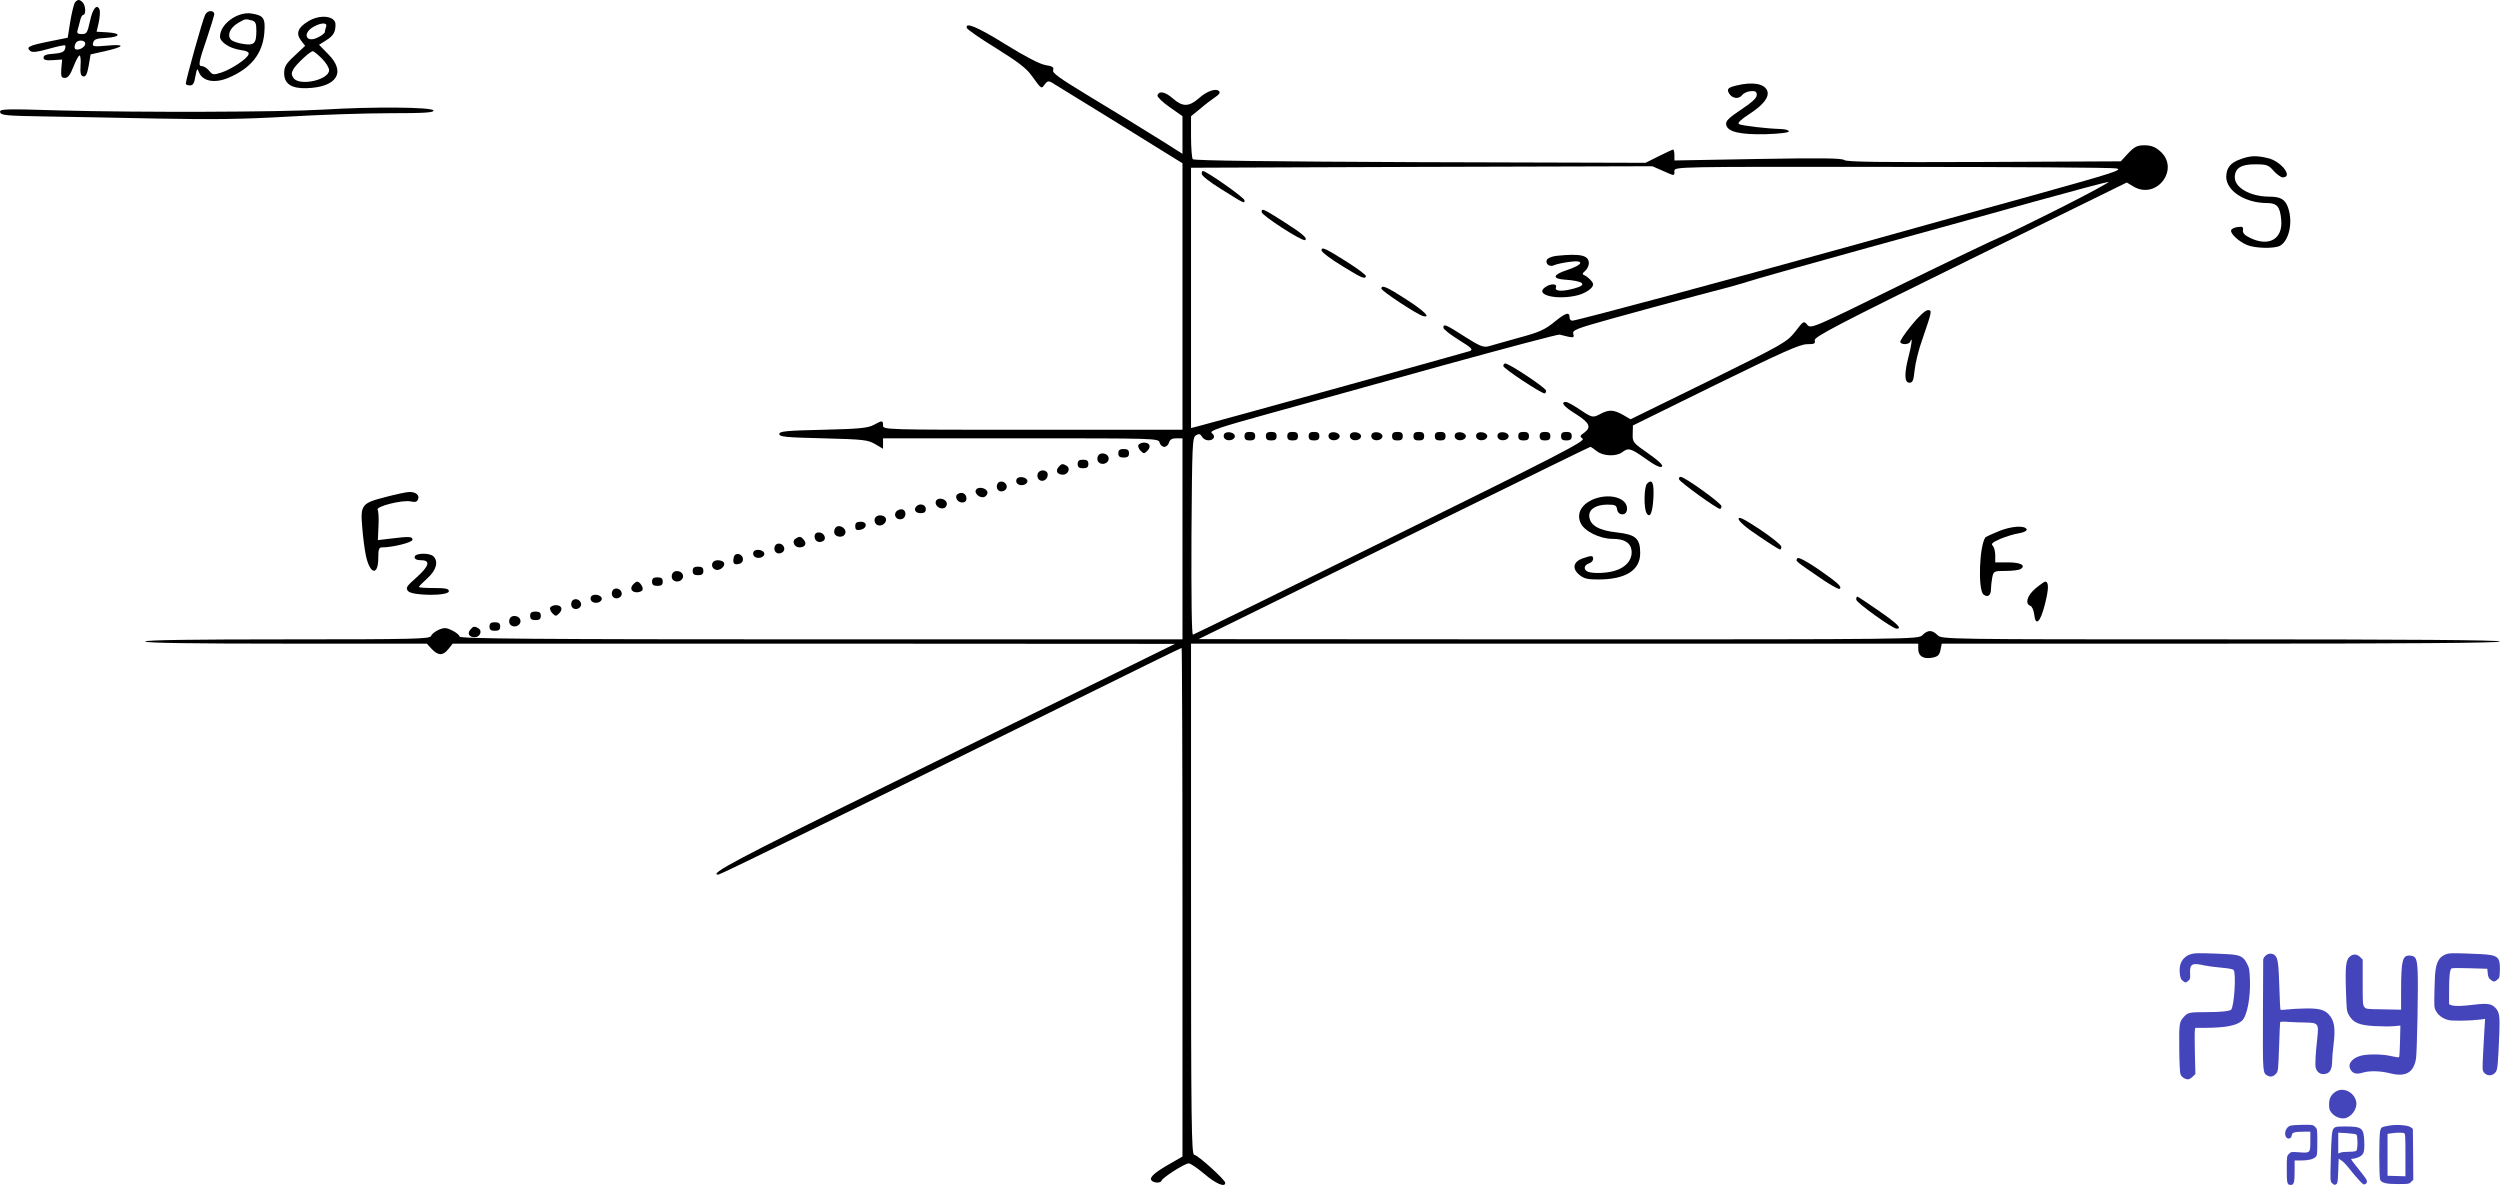 <svg xmlns="http://www.w3.org/2000/svg" version="1.0" width="1168.86pt" height="554.027pt" viewBox="0 0 1168.86 554.027" preserveAspectRatio="xMidYMid meet">
<g transform="translate(-50.14,585.932) scale(0.1,-0.1)" fill="#000000" stroke="none">
<path d="M852 5848 c-5 -7 -15 -47 -22 -89 l-12 -76 -89 -18 c-94 -19 -107 -26 -86 -44 10 -8 33 -5 86 10 40 11 75 19 77 16 2 -2 2 -11 -2 -20 -4 -11 -21 -17 -52 -19 -34 -2 -47 -7 -47 -18 0 -11 10 -14 43 -12 l44 3 -4 -43 c-2 -37 0 -43 17 -43 14 0 25 14 40 53 11 28 24 52 28 52 5 0 7 -21 5 -47 -2 -37 1 -48 13 -51 11 -2 18 10 25 50 l9 53 67 15 c93 21 98 34 11 26 -67 -6 -71 -5 -66 14 4 15 15 20 59 22 69 4 75 22 8 26 l-51 3 10 43 c5 24 7 51 4 60 -12 30 -33 5 -45 -54 -12 -54 -15 -60 -38 -60 -19 0 -24 4 -20 18 3 9 8 29 12 45 3 15 10 27 15 27 13 0 11 44 -3 58 -15 15 -23 15 -36 0z m48 -193 c0 -9 -10 -19 -22 -24 -25 -9 -34 0 -24 24 7 20 46 19 46 0z"/>
<path d="M1461 5791 c-11 -19 -91 -306 -91 -323 0 -4 9 -8 19 -8 15 0 21 10 26 43 7 36 9 39 16 20 16 -43 72 -55 137 -28 105 44 160 111 169 208 6 71 -2 84 -59 93 -65 11 -148 -49 -148 -108 0 -25 45 -55 94 -62 34 -5 44 -11 39 -22 -8 -21 -81 -69 -127 -84 -37 -12 -41 -11 -57 9 -9 11 -24 21 -33 21 -19 0 -17 15 26 140 16 47 29 92 31 100 3 22 -30 24 -42 1z m217 -27 c18 -5 22 -13 22 -48 0 -61 -10 -70 -63 -62 -25 4 -51 13 -57 21 -17 21 -3 54 33 76 36 21 34 21 65 13z"/>
<path d="M1943 5760 c-49 -29 -59 -57 -35 -89 l20 -26 -49 -46 c-41 -38 -49 -51 -49 -82 0 -49 33 -72 104 -70 142 4 187 74 102 159 l-43 44 32 20 c35 22 45 38 45 75 0 40 -72 49 -127 15z m83 -26 c-3 -9 -6 -20 -6 -25 0 -4 -14 -16 -31 -24 -57 -30 -77 19 -20 50 36 20 65 19 57 -1z m-20 -148 c19 -19 34 -43 34 -55 0 -45 -137 -76 -166 -37 -10 14 -11 24 -2 40 12 23 78 85 92 86 4 0 23 -15 42 -34z"/>
<path d="M5022 5728 c3 -7 64 -50 138 -95 102 -64 141 -93 166 -129 45 -62 44 -62 60 -39 11 15 18 17 32 9 9 -6 151 -93 315 -194 l297 -184 0 -623 0 -623 -700 0 c-693 0 -700 0 -700 20 0 24 -3 25 -43 3 -27 -15 -67 -19 -237 -23 -173 -4 -205 -7 -205 -20 0 -13 32 -16 205 -20 189 -5 208 -7 243 -27 l37 -22 0 24 0 25 644 0 c635 0 644 0 649 -20 3 -11 13 -20 22 -20 9 0 19 9 22 20 4 14 14 20 34 20 l29 0 0 -470 0 -470 -1690 0 c-1338 0 -1690 3 -1690 13 0 6 -15 19 -33 28 -28 14 -38 15 -64 4 -16 -7 -33 -20 -36 -29 -6 -14 -69 -16 -672 -16 -437 0 -665 -3 -665 -10 0 -7 226 -10 658 -10 l659 0 23 -25 c30 -32 53 -32 78 0 l20 25 1688 0 1689 -1 -315 -155 c-173 -85 -656 -322 -1072 -527 -657 -322 -797 -397 -748 -397 9 0 517 248 1674 819 268 133 490 241 492 241 2 0 4 -535 4 -1189 l0 -1189 -52 -30 c-73 -41 -103 -66 -94 -80 9 -14 43 -16 48 -3 5 15 109 81 127 81 9 0 42 -23 74 -50 53 -45 97 -64 97 -41 0 14 -129 131 -145 131 -13 0 -15 146 -15 1195 l0 1195 1700 0 1700 0 0 -24 c0 -34 23 -49 64 -42 27 5 35 12 40 36 l6 30 1305 0 c863 0 1305 3 1305 10 0 7 -442 10 -1305 10 -1292 0 -1305 0 -1325 20 -25 25 -45 25 -70 0 -20 -20 -36 -20 -1702 -20 l-1683 1 210 103 c116 57 527 259 914 450 387 190 705 346 708 346 3 0 16 -9 30 -20 30 -24 91 -26 119 -5 29 22 40 19 110 -31 45 -32 69 -43 76 -36 6 6 -14 26 -64 61 -72 50 -74 53 -73 91 l1 40 386 190 c313 153 395 190 428 190 35 0 40 3 36 18 -5 15 105 73 726 378 l733 360 30 -18 c110 -67 222 84 124 166 -22 19 -42 26 -71 26 -34 0 -46 -6 -76 -37 l-35 -38 -640 -3 c-484 -2 -642 0 -653 9 -11 9 -108 10 -404 5 l-390 -7 0 25 c0 14 -3 26 -6 26 -3 0 -33 -14 -67 -31 l-62 -31 -1055 3 c-688 3 -1058 7 -1062 14 -4 6 -8 53 -8 105 l0 96 43 35 c23 20 55 44 70 54 18 12 25 21 18 28 -15 15 -57 0 -93 -32 -48 -42 -77 -42 -122 -3 -37 33 -66 38 -73 15 -2 -6 23 -31 56 -54 l61 -43 0 -88 0 -88 -82 52 c-168 104 -206 128 -365 224 -127 77 -162 102 -158 115 5 14 -3 19 -36 24 -27 5 -93 39 -185 96 -133 83 -192 107 -182 77z m3253 -667 c58 -26 55 -25 55 -1 0 20 6 20 1013 19 556 0 1030 -3 1052 -7 35 -6 -7 -20 -385 -125 -234 -64 -627 -174 -875 -243 -519 -144 -1262 -344 -1282 -344 -7 0 -13 6 -13 14 0 29 -17 24 -70 -19 -45 -37 -71 -49 -168 -75 -63 -18 -127 -36 -142 -40 -22 -6 -41 1 -111 46 -89 57 -99 61 -99 41 0 -7 32 -32 72 -57 60 -37 68 -45 52 -52 -17 -6 -1204 -335 -1276 -353 l-28 -7 0 608 0 609 1078 4 1079 3 48 -21z m1855 -176 c-135 -68 -261 -129 -280 -136 -19 -7 -226 -106 -459 -220 -416 -205 -423 -208 -440 -188 -16 19 -17 19 -56 -32 -39 -49 -52 -57 -405 -231 l-365 -179 -36 21 c-44 24 -64 25 -103 5 -38 -20 -39 -20 -99 20 -28 19 -57 35 -64 35 -28 0 -10 -22 47 -57 64 -41 73 -61 38 -87 -21 -14 -21 -17 -7 -28 14 -11 -119 -79 -898 -463 -503 -248 -919 -452 -924 -453 -6 -2 -8 172 -7 459 3 433 4 463 21 473 14 9 20 7 28 -6 11 -20 44 -24 55 -6 4 6 0 16 -9 23 -13 10 35 26 266 90 155 43 522 144 815 226 294 81 539 146 545 144 7 -2 25 -6 41 -10 25 -5 28 -3 23 14 -4 17 13 24 182 71 102 29 278 76 391 106 113 29 223 59 245 67 22 8 256 74 520 147 264 73 631 174 815 226 184 51 342 93 350 93 8 0 -95 -56 -230 -124z"/>
<path d="M6120 5046 c0 -8 39 -39 88 -69 116 -73 112 -70 112 -54 0 12 -178 137 -195 137 -3 0 -5 -6 -5 -14z"/>
<path d="M6400 4868 c0 -16 191 -139 203 -131 14 8 -12 30 -103 88 -93 59 -100 62 -100 43z"/>
<path d="M6680 4689 c0 -8 42 -40 93 -71 97 -60 110 -65 115 -50 1 5 -37 34 -86 65 -104 66 -122 74 -122 56z"/>
<path d="M7777 4663 c-22 -3 -41 -11 -44 -20 -7 -19 16 -34 36 -23 9 4 40 11 70 15 73 10 66 -13 -13 -39 -64 -21 -69 -40 -10 -44 90 -6 110 -24 47 -41 -57 -16 -94 -14 -87 4 8 19 -25 20 -51 1 -51 -37 61 -62 157 -36 37 11 68 33 68 50 0 11 -25 36 -42 43 -10 4 -8 9 5 20 9 8 17 24 17 35 0 38 -38 47 -153 35z"/>
<path d="M6960 4510 c0 -11 165 -120 194 -128 41 -11 6 24 -80 79 -88 57 -114 68 -114 49z"/>
<path d="M7530 4148 c1 -12 177 -128 193 -128 4 0 7 6 7 13 0 12 -172 127 -191 127 -5 0 -9 -6 -9 -12z"/>
<path d="M6225 3830 c-4 -7 -3 -16 3 -22 14 -14 47 -6 47 12 0 18 -40 26 -50 10z"/>
<path d="M6320 3820 c0 -15 7 -20 25 -20 18 0 25 5 25 20 0 15 -7 20 -25 20 -18 0 -25 -5 -25 -20z"/>
<path d="M6420 3820 c0 -15 7 -20 25 -20 18 0 25 5 25 20 0 15 -7 20 -25 20 -18 0 -25 -5 -25 -20z"/>
<path d="M6520 3820 c0 -15 7 -20 25 -20 18 0 25 5 25 20 0 15 -7 20 -25 20 -18 0 -25 -5 -25 -20z"/>
<path d="M6620 3820 c0 -15 7 -20 25 -20 18 0 25 5 25 20 0 15 -7 20 -25 20 -18 0 -25 -5 -25 -20z"/>
<path d="M6715 3830 c-4 -7 -3 -16 3 -22 14 -14 47 -6 47 12 0 18 -40 26 -50 10z"/>
<path d="M6815 3830 c-4 -7 -3 -16 3 -22 14 -14 47 -6 47 12 0 18 -40 26 -50 10z"/>
<path d="M6915 3830 c-4 -7 -3 -16 3 -22 14 -14 47 -6 47 12 0 18 -40 26 -50 10z"/>
<path d="M7010 3820 c0 -15 7 -20 25 -20 18 0 25 5 25 20 0 15 -7 20 -25 20 -18 0 -25 -5 -25 -20z"/>
<path d="M7110 3820 c0 -15 7 -20 25 -20 18 0 25 5 25 20 0 15 -7 20 -25 20 -18 0 -25 -5 -25 -20z"/>
<path d="M7210 3820 c0 -15 7 -20 25 -20 18 0 25 5 25 20 0 15 -7 20 -25 20 -18 0 -25 -5 -25 -20z"/>
<path d="M7305 3830 c-4 -7 -3 -16 3 -22 14 -14 47 -6 47 12 0 18 -40 26 -50 10z"/>
<path d="M7405 3830 c-4 -7 -3 -16 3 -22 14 -14 47 -6 47 12 0 18 -40 26 -50 10z"/>
<path d="M7505 3830 c-4 -7 -3 -16 3 -22 14 -14 47 -6 47 12 0 18 -40 26 -50 10z"/>
<path d="M7600 3820 c0 -15 7 -20 25 -20 18 0 25 5 25 20 0 15 -7 20 -25 20 -18 0 -25 -5 -25 -20z"/>
<path d="M7700 3820 c0 -15 7 -20 25 -20 18 0 25 5 25 20 0 15 -7 20 -25 20 -18 0 -25 -5 -25 -20z"/>
<path d="M7800 3820 c0 -15 7 -20 25 -20 18 0 25 5 25 20 0 15 -7 20 -25 20 -18 0 -25 -5 -25 -20z"/>
<path d="M8622 5460 c-42 -10 -49 -17 -36 -38 15 -24 45 -27 60 -8 6 9 25 18 40 19 23 2 29 -2 29 -18 0 -14 -23 -35 -73 -68 -58 -39 -73 -53 -70 -70 5 -34 64 -48 187 -45 62 2 106 7 106 13 0 6 -16 10 -35 11 -71 2 -186 16 -198 23 -9 5 8 21 51 49 63 41 92 78 81 107 -13 33 -67 43 -142 25z"/>
<path d="M2015 5347 c-203 -12 -865 -14 -1233 -4 -261 8 -283 7 -280 -8 3 -15 27 -17 203 -20 110 -2 351 -6 535 -10 257 -5 399 -3 607 9 150 9 365 16 479 16 160 0 205 3 202 13 -6 16 -287 18 -513 4z"/>
<path d="M10977 5115 c-47 -16 -66 -40 -67 -82 0 -66 88 -123 191 -123 46 0 61 -17 66 -78 9 -90 -58 -129 -147 -84 -24 11 -34 23 -32 35 3 15 -2 18 -24 15 -15 -2 -29 -8 -31 -15 -5 -15 34 -52 74 -69 38 -16 126 -18 154 -4 43 24 62 110 38 179 -14 39 -35 51 -91 51 -86 1 -158 42 -158 90 0 43 30 62 97 61 52 0 61 -3 85 -31 15 -16 34 -30 42 -30 51 0 -7 76 -69 90 -54 13 -83 12 -128 -5z"/>
<path d="M9438 4338 c-32 -39 -55 -74 -52 -79 8 -13 42 -11 47 4 11 27 7 -14 -8 -70 -21 -81 -20 -123 4 -123 15 0 19 10 24 58 3 31 19 98 37 147 45 131 46 135 24 134 -11 0 -44 -31 -76 -71z"/>
<path d="M5824 3779 c-3 -6 1 -18 10 -27 15 -15 17 -15 32 0 19 19 11 38 -16 38 -10 0 -22 -5 -26 -11z"/>
<path d="M5730 3740 c0 -15 7 -20 25 -20 18 0 25 5 25 20 0 15 -7 20 -25 20 -18 0 -25 -5 -25 -20z"/>
<path d="M5634 3725 c-4 -9 -2 -21 4 -27 16 -16 47 -5 47 17 0 26 -42 34 -51 10z"/>
<path d="M5540 3690 c0 -15 7 -20 25 -20 18 0 25 5 25 20 0 15 -7 20 -25 20 -18 0 -25 -5 -25 -20z"/>
<path d="M5450 3675 c-15 -18 -5 -35 21 -35 24 0 37 29 18 41 -19 12 -25 11 -39 -6z"/>
<path d="M5353 3644 c-3 -8 -1 -20 5 -26 16 -16 42 -2 42 22 0 24 -38 28 -47 4z"/>
<path d="M5255 3620 c-4 -7 -3 -16 3 -22 14 -14 47 -6 47 12 0 18 -40 26 -50 10z"/>
<path d="M8352 3618 c4 -13 176 -137 191 -138 4 0 7 6 7 13 0 13 -172 137 -191 137 -6 0 -9 -6 -7 -12z"/>
<path d="M5164 3595 c-4 -9 -2 -21 4 -27 15 -15 44 -1 40 19 -4 23 -36 29 -44 8z"/>
<path d="M8202 3598 c-14 -14 -16 -116 -2 -138 16 -26 28 1 32 74 3 69 -6 88 -30 64z"/>
<path d="M5065 3570 c-11 -17 18 -42 39 -34 9 4 16 14 14 23 -4 19 -43 27 -53 11z"/>
<path d="M2306 3536 c-114 -29 -120 -37 -111 -141 3 -44 11 -104 17 -133 19 -89 58 -97 58 -11 0 39 3 49 17 49 50 0 143 23 143 36 0 15 -15 16 -103 5 l-59 -7 3 65 c2 36 0 71 -4 77 -9 16 117 47 154 39 22 -5 31 -2 35 10 8 19 -11 35 -41 34 -11 0 -60 -10 -109 -23z"/>
<path d="M4980 3550 c-18 -11 -4 -40 20 -40 13 0 20 7 20 19 0 22 -21 33 -40 21z"/>
<path d="M7944 3522 c-52 -25 -72 -67 -52 -109 17 -37 89 -73 148 -73 60 0 90 -21 90 -64 0 -39 -31 -72 -81 -86 -38 -11 -99 -13 -123 -4 -22 9 -20 31 4 39 11 3 20 13 20 21 0 17 -7 17 -48 3 -44 -15 -52 -47 -18 -76 22 -19 39 -23 89 -23 129 0 197 43 197 123 0 69 -21 87 -109 97 -83 9 -124 32 -129 73 -4 34 30 57 85 57 36 0 42 -3 45 -22 4 -30 42 -32 46 -3 8 57 -85 83 -164 47z"/>
<path d="M4877 3516 c-7 -19 18 -40 39 -32 8 3 14 14 12 23 -4 22 -43 29 -51 9z"/>
<path d="M4787 3493 c-16 -15 -6 -33 18 -33 18 0 25 5 25 20 0 20 -28 28 -43 13z"/>
<path d="M4692 3468 c-15 -18 1 -41 24 -36 23 4 26 41 3 46 -9 1 -21 -3 -27 -10z"/>
<path d="M4597 3443 c-12 -11 -7 -33 8 -39 20 -8 45 13 38 32 -5 14 -34 19 -46 7z"/>
<path d="M8630 3433 c1 -11 36 -42 94 -80 51 -35 96 -63 100 -63 3 0 6 6 6 13 0 8 -45 44 -100 81 -76 50 -100 62 -100 49z"/>
<path d="M4500 3399 c0 -15 5 -20 22 -17 34 5 37 38 4 38 -20 0 -26 -5 -26 -21z"/>
<path d="M4404 3385 c-8 -19 3 -35 26 -35 22 0 33 23 17 39 -15 15 -37 14 -43 -4z"/>
<path d="M9847 3376 c-33 -14 -60 -26 -62 -28 -29 -35 -37 -245 -10 -268 19 -16 35 -5 35 24 0 13 3 38 6 55 6 30 8 31 63 31 31 0 62 4 70 9 26 17 -1 31 -60 31 l-59 0 0 33 c0 18 -5 38 -12 45 -9 9 0 16 36 32 26 11 66 23 87 26 23 4 38 12 36 18 -7 20 -71 16 -130 -8z"/>
<path d="M4310 3351 c0 -22 21 -33 40 -21 18 11 4 40 -20 40 -13 0 -20 -7 -20 -19z"/>
<path d="M4221 3341 c-19 -12 -6 -41 18 -41 26 0 36 17 21 35 -14 17 -20 18 -39 6z"/>
<path d="M4124 3305 c-4 -9 -2 -21 4 -27 15 -15 44 -1 40 19 -4 23 -36 29 -44 8z"/>
<path d="M4025 3280 c-4 -7 -3 -16 3 -22 14 -14 47 -6 47 12 0 18 -40 26 -50 10z"/>
<path d="M2440 3255 c0 -10 10 -15 30 -15 46 0 38 -28 -22 -81 -46 -41 -51 -48 -39 -63 19 -23 191 -24 191 -1 0 12 -14 15 -70 15 -38 0 -70 2 -70 5 0 3 18 21 40 41 42 38 52 78 28 102 -18 18 -88 16 -88 -3z"/>
<path d="M3937 3264 c-4 -4 -7 -16 -7 -26 0 -14 6 -19 23 -16 14 2 22 10 22 23 0 20 -25 32 -38 19z"/>
<path d="M8905 3249 c-9 -13 -14 -9 95 -84 51 -36 97 -62 102 -59 14 9 -7 28 -102 94 -55 37 -91 56 -95 49z"/>
<path d="M3837 3233 c-12 -12 -7 -31 10 -37 19 -8 48 17 39 33 -8 12 -39 15 -49 4z"/>
<path d="M3740 3190 c0 -15 7 -20 25 -20 18 0 25 5 25 20 0 15 -7 20 -25 20 -18 0 -25 -5 -25 -20z"/>
<path d="M3644 3175 c-4 -9 -2 -21 4 -27 16 -16 47 -5 47 17 0 26 -42 34 -51 10z"/>
<path d="M3550 3140 c0 -15 7 -20 25 -20 18 0 25 5 25 20 0 15 -7 20 -25 20 -18 0 -25 -5 -25 -20z"/>
<path d="M3460 3125 c-15 -18 -5 -35 20 -35 10 0 22 5 25 10 7 11 -12 40 -25 40 -4 0 -13 -7 -20 -15z"/>
<path d="M10017 3107 c-38 -33 -49 -70 -23 -80 8 -3 16 -21 18 -39 6 -60 29 -39 50 45 19 74 19 107 1 107 -4 -1 -25 -15 -46 -33z"/>
<path d="M3364 3095 c-4 -9 -2 -21 4 -27 15 -15 44 -1 40 19 -4 23 -36 29 -44 8z"/>
<path d="M3265 3070 c-4 -7 -3 -16 3 -22 14 -14 47 -6 47 12 0 18 -40 26 -50 10z"/>
<path d="M9180 3056 c0 -14 170 -136 189 -136 27 0 4 23 -84 84 -52 36 -97 66 -100 66 -3 0 -5 -6 -5 -14z"/>
<path d="M3174 3045 c-4 -9 -2 -21 4 -27 15 -15 44 -1 40 19 -4 23 -36 29 -44 8z"/>
<path d="M3074 3019 c-3 -6 1 -18 10 -27 15 -15 17 -15 32 0 19 19 11 38 -16 38 -10 0 -22 -5 -26 -11z"/>
<path d="M2980 2980 c0 -15 7 -20 25 -20 18 0 25 5 25 20 0 15 -7 20 -25 20 -18 0 -25 -5 -25 -20z"/>
<path d="M2884 2965 c-4 -9 -2 -21 4 -27 16 -16 47 -5 47 17 0 26 -42 34 -51 10z"/>
<path d="M2790 2930 c0 -15 7 -20 25 -20 18 0 25 5 25 20 0 15 -7 20 -25 20 -18 0 -25 -5 -25 -20z"/>
<path d="M2700 2915 c-15 -18 -5 -35 21 -35 24 0 37 29 18 41 -19 12 -25 11 -39 -6z"/>
</g><g transform="translate(1018.86, 445.665) scale(0.408)"><g transform="translate(-57.707,297.537) scale(0.1,-0.1)" fill="#000000" stroke="none">
<path d="M750 2973 c-57 -10 -88 -25 -119 -57 -40 -41 -55 -100 -46 -179 6 -45 12 -61 32 -77 32 -25 35 -25 64 -1 22 17 24 26 21 89 -4 105 24 120 164 87 33 -7 119 -19 190 -25 88 -8 134 -16 144 -26 32 -32 8 -420 -28 -456 -18 -18 -126 -28 -289 -28 -185 0 -206 -4 -250 -52 -55 -58 -58 -82 -55 -363 1 -145 7 -274 13 -293 11 -34 51 -62 89 -62 12 0 35 14 52 31 l31 30 -6 238 c-3 130 -3 249 0 264 l5 27 112 0 c234 1 363 26 423 82 58 54 98 260 91 463 -4 122 -7 138 -34 191 -40 81 -79 100 -217 108 -174 10 -361 14 -387 9z" fill="#4444bb"/>
<path d="M3660 2971 c-42 -9 -83 -34 -103 -65 -39 -59 -50 -127 -54 -343 -5 -206 -5 -212 18 -252 28 -50 78 -86 143 -102 48 -12 257 -8 370 7 l49 7 -7 -104 c-4 -57 -11 -189 -16 -294 -9 -177 -9 -192 8 -214 35 -47 100 -46 136 2 22 29 27 86 42 452 7 191 0 235 -44 283 -45 48 -92 56 -241 38 -146 -18 -229 -20 -265 -6 l-26 10 0 162 c0 156 8 230 27 249 5 5 99 6 210 2 l201 -6 5 -50 c3 -39 11 -56 31 -74 34 -29 48 -29 80 0 24 20 26 30 28 113 4 147 -23 169 -218 179 -242 11 -340 13 -374 6z" fill="#4444bb"/>
<path d="M1565 2945 c-14 -13 -25 -32 -25 -42 0 -10 -1 -297 -3 -638 -2 -677 -3 -662 55 -694 33 -19 73 -7 101 31 18 24 20 51 29 300 5 150 10 278 12 283 2 6 37 8 97 3 52 -3 135 -7 186 -7 154 -2 161 -10 143 -176 -21 -189 -27 -310 -18 -343 12 -45 45 -72 86 -72 71 0 102 46 102 151 0 33 7 118 16 187 24 190 9 280 -58 349 -50 52 -112 67 -263 65 -71 -1 -164 -6 -205 -11 -41 -4 -78 -7 -81 -5 -4 2 -10 108 -13 236 -9 286 -17 352 -47 384 -31 33 -82 32 -114 -1z" fill="#4444bb"/>
<path d="M2542 2944 c-55 -38 -64 -109 -53 -419 6 -186 9 -215 28 -250 50 -95 116 -125 302 -135 75 -4 171 -5 215 -1 l78 7 -4 -178 c-2 -97 -7 -181 -11 -184 -4 -4 -42 1 -85 11 -104 26 -285 27 -363 3 -106 -33 -149 -107 -99 -170 26 -34 68 -41 132 -21 74 23 202 20 308 -7 182 -47 274 5 301 168 12 77 27 831 19 994 -7 152 -20 181 -86 186 -88 7 -103 -51 -104 -401 l0 -219 -201 4 c-197 3 -201 3 -220 27 -18 21 -19 42 -19 283 l0 260 -29 29 c-33 33 -74 38 -109 13z" fill="#4444bb"/>
<path d="M2374 1391 c-55 -34 -79 -78 -79 -147 0 -51 4 -66 27 -96 35 -45 102 -73 153 -64 78 15 146 111 131 188 -20 108 -145 172 -232 119z" fill="#4444bb"/>
<path d="M1853 999 c-39 -11 -66 -56 -61 -101 6 -59 69 -64 76 -6 4 30 34 38 145 38 l67 0 0 -110 c0 -135 -1 -136 -132 -126 -85 6 -89 6 -113 -18 -24 -25 -25 -28 -25 -179 0 -162 4 -177 47 -177 35 0 43 29 43 159 l0 121 73 0 c85 0 141 14 168 41 17 17 19 34 19 169 0 147 -1 152 -25 175 -23 24 -30 25 -137 24 -62 0 -128 -5 -145 -10z" fill="#4444bb"/>
<path d="M2985 1000 c-91 -16 -93 -18 -104 -58 -15 -51 -14 -537 0 -564 19 -36 69 -48 204 -48 121 0 127 1 151 25 l24 24 -2 292 -3 292 -26 19 c-31 23 -161 33 -244 18z m169 -86 c14 -5 16 -37 16 -250 l0 -245 -102 3 -103 3 0 240 0 240 40 6 c57 9 131 10 149 3z" fill="#4444bb"/>
<path d="M2351 971 c-24 -24 -29 -73 -37 -372 -6 -232 -6 -237 15 -258 23 -23 29 -25 51 -11 12 7 16 40 20 150 l5 141 35 -23 c19 -13 59 -55 88 -93 30 -39 78 -96 108 -128 47 -51 56 -57 74 -47 29 16 25 42 -15 92 -19 24 -62 78 -95 121 -61 77 -61 77 -33 77 15 0 46 9 69 19 56 26 67 57 62 179 -6 156 -27 172 -220 172 -93 0 -111 -3 -127 -19z m257 -74 c16 -13 17 -168 0 -185 -7 -7 -41 -12 -84 -12 -40 0 -84 -4 -98 -10 l-26 -10 0 120 0 119 98 -6 c53 -3 103 -10 110 -16z" fill="#4444bb"/>
</g>
</g>
</svg>
